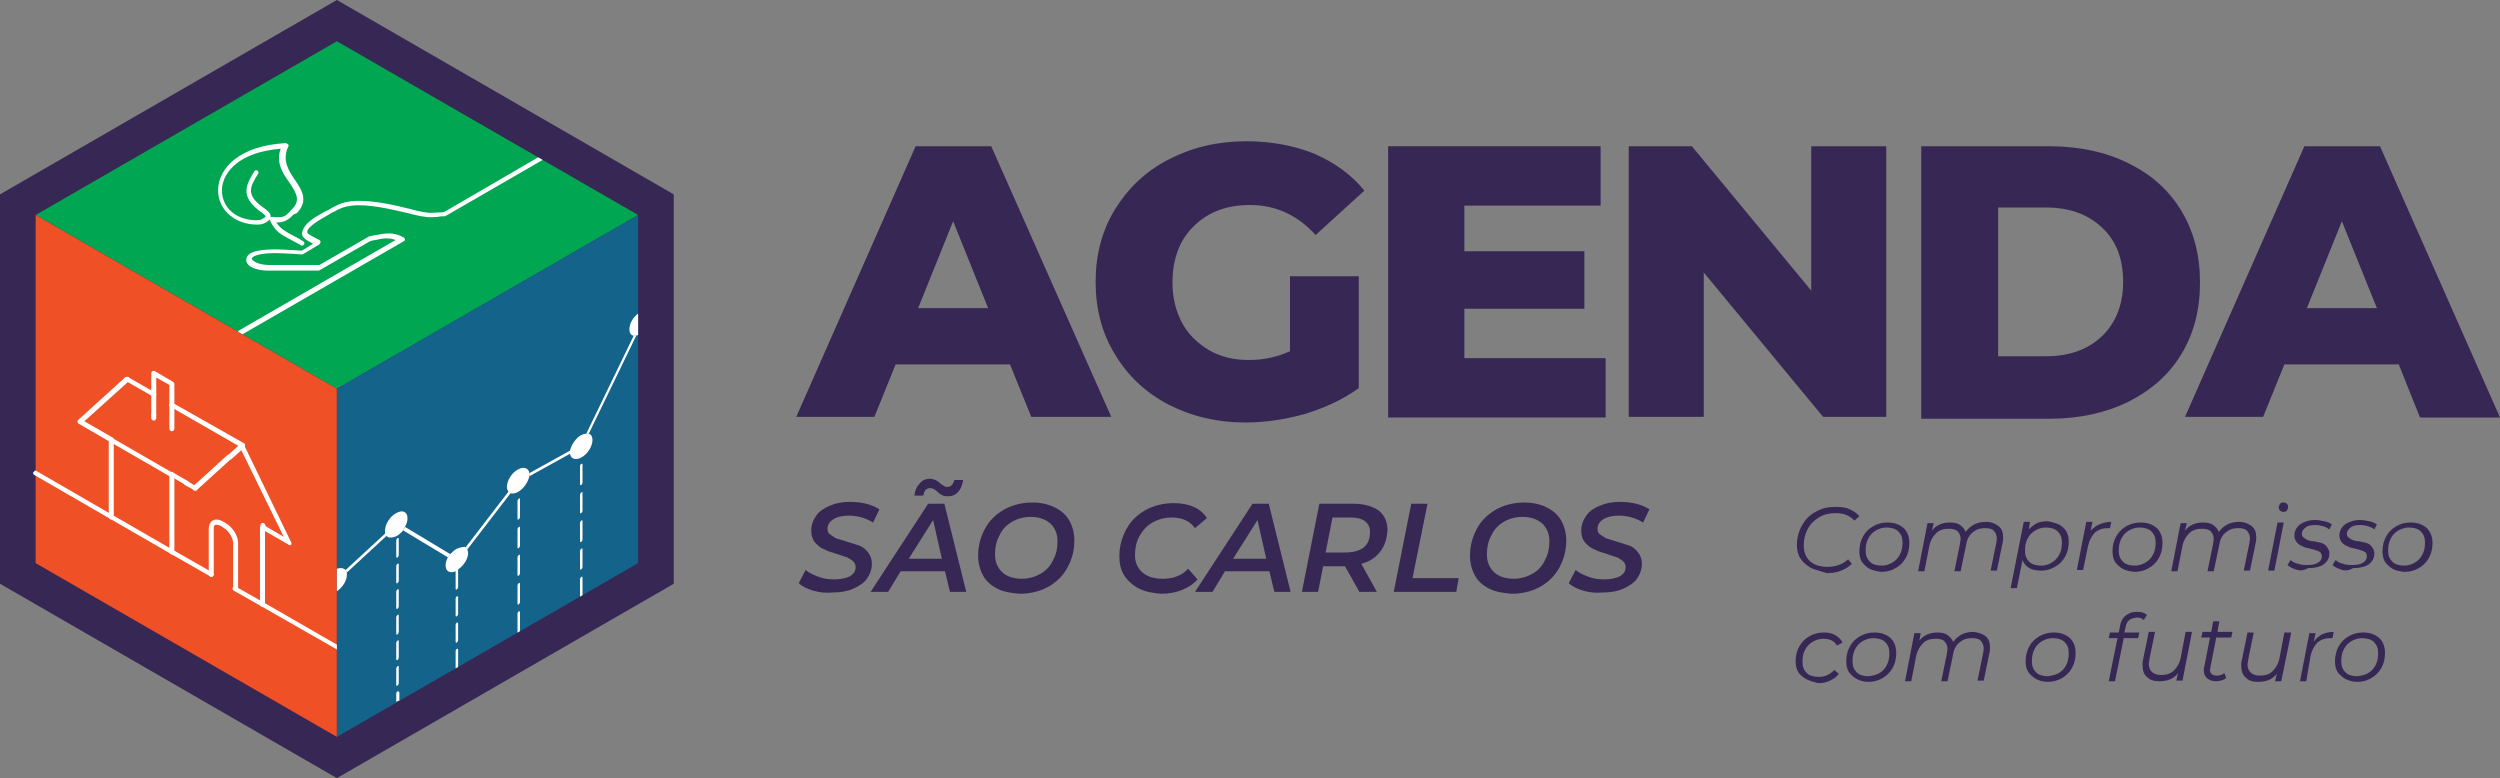 <?xml version="1.0" encoding="utf-8"?>
<!-- Generator: Adobe Illustrator 25.2.1, SVG Export Plug-In . SVG Version: 6.00 Build 0)  -->
<svg version="1.1" id="Layer_1" xmlns="http://www.w3.org/2000/svg" xmlns:xlink="http://www.w3.org/1999/xlink" x="0px" y="0px"
	 viewBox="0 0 400 124.5" style="enable-background:new 0 0 400 124.5;" xml:space="preserve">
<rect x="0" y="0" width="400" height="124.5" fill="#808080" stroke="none"/>
<style type="text/css">
	.st0{fill:#372754;}
	.st1{fill:#00A651;}
	.st2{fill:#EF5025;}
	.st3{fill:#FFFFFF;}
	.st4{fill:#13638A;}
	.st5{clip-path:url(#SVGID_2_);}
	.st6{clip-path:url(#SVGID_4_);}
</style>
<g>
	<g>
		<g>
			<g>
				<path class="st0" d="M161.6,58.3h-18.3l-3.4,8.4h-12.5l19.1-43.3h12.1l19.2,43.3H165L161.6,58.3z M158.1,49.3l-5.6-13.9
					l-5.6,13.9H158.1z"/>
				<path class="st0" d="M206.6,44.2h10.8v17.9c-2.5,1.8-5.3,3.1-8.5,4.1c-3.2,0.9-6.4,1.4-9.7,1.4c-4.5,0-8.6-1-12.3-2.9
					c-3.6-1.9-6.5-4.6-8.5-8c-2.1-3.4-3.1-7.3-3.1-11.6c0-4.3,1-8.2,3.1-11.6c2.1-3.4,4.9-6.1,8.6-8c3.7-1.9,7.8-2.9,12.4-2.9
					c4,0,7.7,0.7,10.9,2c3.2,1.4,5.9,3.3,8,5.9l-7.8,7.1c-2.9-3.2-6.4-4.8-10.5-4.8c-3.7,0-6.7,1.1-9,3.4c-2.3,2.2-3.4,5.3-3.4,9
					c0,2.4,0.5,4.5,1.5,6.4c1,1.9,2.5,3.3,4.3,4.4c1.9,1.1,4,1.6,6.4,1.6c2.4,0,4.6-0.5,6.6-1.4V44.2z"/>
				<path class="st0" d="M256.9,57.3v9.5h-34.8V23.4h34v9.5h-21.8v7.3h19.2v9.2h-19.2v7.9H256.9z"/>
				<path class="st0" d="M301.8,23.4v43.3h-10.1l-19.1-23.1v23.1h-12V23.4h10.1l19.1,23.1V23.4H301.8z"/>
				<path class="st0" d="M307.4,23.4h20.5c4.7,0,9,0.9,12.6,2.7c3.7,1.8,6.5,4.3,8.5,7.6c2,3.3,3,7.1,3,11.5s-1,8.2-3,11.5
					c-2,3.3-4.9,5.8-8.5,7.6c-3.7,1.8-7.9,2.7-12.6,2.7h-20.5V23.4z M327.4,57c3.7,0,6.7-1.1,8.9-3.2c2.2-2.1,3.4-5,3.4-8.7
					c0-3.7-1.1-6.6-3.4-8.7c-2.2-2.1-5.2-3.2-8.9-3.2h-7.7V57H327.4z"/>
				<path class="st0" d="M383.8,58.3h-18.3l-3.4,8.4h-12.5l19.1-43.3h12.1L400,66.8h-12.8L383.8,58.3z M380.3,49.3l-5.6-13.9
					l-5.6,13.9H380.3z"/>
			</g>
		</g>
		<g>
			<g>
				<path class="st0" d="M130.1,94.5c-1-0.3-1.8-0.7-2.3-1.2l1.1-2.1c0.6,0.5,1.3,0.8,2.1,1.1c0.8,0.3,1.6,0.4,2.5,0.4
					c1,0,1.9-0.2,2.5-0.5c0.6-0.4,0.9-0.8,0.9-1.5c0-0.3-0.1-0.6-0.4-0.9c-0.2-0.2-0.6-0.4-0.9-0.6c-0.4-0.1-0.9-0.3-1.5-0.5
					c-0.9-0.3-1.7-0.5-2.2-0.8c-0.6-0.2-1-0.6-1.5-1.1c-0.4-0.5-0.6-1.1-0.6-1.9c0-0.9,0.3-1.7,0.8-2.4c0.5-0.7,1.2-1.2,2.2-1.6
					c0.9-0.4,2-0.6,3.2-0.6c0.9,0,1.8,0.1,2.6,0.3c0.8,0.2,1.5,0.5,2.1,0.9l-1,2.1c-0.5-0.3-1.1-0.6-1.8-0.8
					c-0.7-0.2-1.3-0.3-2.1-0.3c-1,0-1.9,0.2-2.5,0.6c-0.6,0.4-0.9,0.9-0.9,1.5c0,0.4,0.1,0.7,0.4,0.9c0.3,0.2,0.6,0.4,0.9,0.6
					c0.4,0.1,0.9,0.3,1.6,0.5c0.9,0.3,1.6,0.5,2.2,0.7c0.6,0.2,1,0.6,1.4,1.1c0.4,0.5,0.6,1.1,0.6,1.8c0,0.9-0.3,1.7-0.8,2.4
					c-0.5,0.7-1.3,1.2-2.2,1.6c-0.9,0.4-2,0.6-3.3,0.6C132.1,94.9,131.1,94.8,130.1,94.5z"/>
				<path class="st0" d="M151.2,91.4h-7.1l-2,3.3h-2.8l9.2-14.1h2.6l3.5,14.1H152L151.2,91.4z M150.7,89.4l-1.4-6.2l-3.9,6.2H150.7z
					 M150.7,79.2c-0.2-0.1-0.5-0.3-0.8-0.6c-0.2-0.2-0.4-0.3-0.6-0.4c-0.2-0.1-0.3-0.1-0.5-0.1c-0.3,0-0.5,0.1-0.7,0.3
					c-0.2,0.2-0.3,0.5-0.4,0.9h-1.4c0.1-0.9,0.4-1.5,0.9-2c0.4-0.5,1-0.7,1.6-0.7c0.3,0,0.6,0.1,0.9,0.2c0.2,0.1,0.5,0.3,0.8,0.6
					c0.3,0.2,0.5,0.3,0.6,0.4c0.1,0.1,0.3,0.1,0.5,0.1c0.3,0,0.5-0.1,0.7-0.3c0.2-0.2,0.3-0.5,0.4-0.8h1.4c-0.1,0.8-0.4,1.5-0.8,1.9
					c-0.4,0.5-1,0.7-1.6,0.7C151.3,79.4,151,79.4,150.7,79.2z"/>
				<path class="st0" d="M159.6,94.2c-1-0.5-1.8-1.2-2.3-2.1c-0.5-0.9-0.8-2-0.8-3.2c0-1.6,0.4-3,1.1-4.3c0.7-1.3,1.7-2.3,3.1-3.1
					c1.3-0.7,2.8-1.1,4.5-1.1c1.4,0,2.6,0.3,3.6,0.8c1,0.5,1.8,1.2,2.3,2.1c0.5,0.9,0.8,2,0.8,3.2c0,1.6-0.4,3-1.1,4.3
					c-0.7,1.3-1.7,2.3-3.1,3.1c-1.3,0.7-2.8,1.1-4.5,1.1C161.8,94.9,160.6,94.7,159.6,94.2z M166.5,91.8c0.9-0.5,1.6-1.3,2-2.2
					c0.5-0.9,0.7-1.9,0.7-3c0-1.2-0.4-2.1-1.1-2.8c-0.8-0.7-1.8-1.1-3.2-1.1c-1.1,0-2.2,0.3-3,0.8c-0.9,0.5-1.6,1.3-2,2.2
					c-0.5,0.9-0.7,1.9-0.7,3c0,1.2,0.4,2.1,1.1,2.8s1.8,1.1,3.2,1.1C164.6,92.6,165.6,92.3,166.5,91.8z"/>
				<path class="st0" d="M182.3,94.2c-1-0.5-1.8-1.2-2.4-2.1c-0.6-0.9-0.8-2-0.8-3.1c0-1.6,0.4-3,1.1-4.3c0.7-1.3,1.7-2.3,3.1-3.1
					c1.3-0.7,2.8-1.1,4.5-1.1c1.2,0,2.3,0.2,3.2,0.6s1.6,1,2.1,1.8l-1.9,1.6c-0.8-1.1-2-1.7-3.7-1.7c-1.2,0-2.2,0.3-3.1,0.8
					c-0.9,0.5-1.6,1.3-2.1,2.2c-0.5,0.9-0.7,1.9-0.7,3c0,1.2,0.4,2.1,1.2,2.8c0.8,0.7,1.9,1,3.3,1c1.6,0,3-0.5,4-1.6l1.5,1.7
					c-0.7,0.8-1.5,1.3-2.5,1.7c-1,0.4-2.1,0.6-3.3,0.6C184.5,94.9,183.3,94.7,182.3,94.2z"/>
				<path class="st0" d="M203.1,91.4H196l-2,3.3h-2.8l9.2-14.1h2.6l3.5,14.1h-2.6L203.1,91.4z M202.6,89.4l-1.4-6.2l-3.9,6.2H202.6z
					"/>
				<path class="st0" d="M220.8,88.3c-0.7,0.9-1.7,1.6-3,1.9l2.5,4.5h-2.8l-2.3-4.1h0h-3.5l-0.8,4.1h-2.6l2.8-14.1h5.5
					c1.7,0,3,0.4,4,1.1c0.9,0.7,1.4,1.8,1.4,3.1C221.9,86.2,221.6,87.3,220.8,88.3z M218.2,87.6c0.7-0.6,1-1.4,1-2.5
					c0-0.8-0.3-1.3-0.8-1.7c-0.5-0.4-1.3-0.6-2.2-0.6h-3l-1.1,5.6h3.1C216.6,88.4,217.5,88.1,218.2,87.6z"/>
				<path class="st0" d="M225.8,80.6h2.6l-2.4,11.9h7.4l-0.4,2.2h-10L225.8,80.6z"/>
				<path class="st0" d="M238.3,94.2c-1-0.5-1.8-1.2-2.3-2.1c-0.5-0.9-0.8-2-0.8-3.2c0-1.6,0.4-3,1.1-4.3c0.7-1.3,1.7-2.3,3.1-3.1
					c1.3-0.7,2.8-1.1,4.5-1.1c1.4,0,2.6,0.3,3.6,0.8c1,0.5,1.8,1.2,2.3,2.1c0.5,0.9,0.8,2,0.8,3.2c0,1.6-0.4,3-1.1,4.3
					s-1.7,2.3-3.1,3.1c-1.3,0.7-2.8,1.1-4.5,1.1C240.5,94.9,239.3,94.7,238.3,94.2z M245.2,91.8c0.9-0.5,1.6-1.3,2-2.2
					c0.5-0.9,0.7-1.9,0.7-3c0-1.2-0.4-2.1-1.1-2.8c-0.8-0.7-1.8-1.1-3.2-1.1c-1.1,0-2.2,0.3-3,0.8c-0.9,0.5-1.6,1.3-2,2.2
					c-0.5,0.9-0.7,1.9-0.7,3c0,1.2,0.4,2.1,1.1,2.8s1.8,1.1,3.2,1.1C243.3,92.6,244.3,92.3,245.2,91.8z"/>
				<path class="st0" d="M253.3,94.5c-1-0.3-1.8-0.7-2.3-1.2l1.1-2.1c0.6,0.5,1.3,0.8,2.1,1.1s1.6,0.4,2.5,0.4c1,0,1.9-0.2,2.5-0.5
					c0.6-0.4,0.9-0.8,0.9-1.5c0-0.3-0.1-0.6-0.4-0.9c-0.2-0.2-0.6-0.4-0.9-0.6c-0.4-0.1-0.9-0.3-1.5-0.5c-0.9-0.3-1.7-0.5-2.2-0.8
					c-0.6-0.2-1-0.6-1.5-1.1c-0.4-0.5-0.6-1.1-0.6-1.9c0-0.9,0.3-1.7,0.8-2.4c0.5-0.7,1.2-1.2,2.2-1.6c0.9-0.4,2-0.6,3.2-0.6
					c0.9,0,1.8,0.1,2.6,0.3c0.8,0.2,1.5,0.5,2.1,0.9l-1,2.1c-0.5-0.3-1.1-0.6-1.8-0.8c-0.7-0.2-1.3-0.3-2.1-0.3
					c-1,0-1.9,0.2-2.5,0.6c-0.6,0.4-0.9,0.9-0.9,1.5c0,0.4,0.1,0.7,0.4,0.9c0.3,0.2,0.6,0.4,0.9,0.6c0.4,0.1,0.9,0.3,1.6,0.5
					c0.9,0.3,1.6,0.5,2.2,0.7c0.6,0.2,1,0.6,1.4,1.1c0.4,0.5,0.6,1.1,0.6,1.8c0,0.9-0.3,1.7-0.8,2.4c-0.5,0.7-1.3,1.2-2.2,1.6
					c-0.9,0.4-2,0.6-3.3,0.6C255.4,94.9,254.3,94.8,253.3,94.5z"/>
			</g>
		</g>
		<g>
			<g>
				<g>
					<path class="st0" d="M289.8,90.9c-0.7-0.4-1.3-0.9-1.7-1.5s-0.6-1.4-0.6-2.2c0-1.1,0.3-2.2,0.8-3.1c0.5-0.9,1.2-1.7,2.2-2.2
						c1-0.6,2-0.8,3.3-0.8c0.8,0,1.6,0.1,2.2,0.4s1.1,0.6,1.5,1.1l-0.8,0.7c-0.7-0.8-1.7-1.2-3-1.2c-1,0-1.9,0.2-2.7,0.7
						c-0.8,0.5-1.4,1.1-1.8,1.9c-0.4,0.8-0.6,1.6-0.6,2.6c0,1,0.3,1.8,1,2.5c0.7,0.6,1.6,0.9,2.8,0.9c1.3,0,2.4-0.4,3.3-1.2l0.6,0.7
						c-0.5,0.5-1,0.8-1.7,1.1c-0.7,0.3-1.5,0.4-2.3,0.4C291.4,91.4,290.5,91.2,289.8,90.9z"/>
					<path class="st0" d="M299.1,91c-0.5-0.3-0.9-0.7-1.2-1.1c-0.3-0.5-0.4-1.1-0.4-1.7c0-0.9,0.2-1.7,0.6-2.4s0.9-1.2,1.6-1.6
						c0.7-0.4,1.4-0.6,2.3-0.6c1.1,0,1.9,0.3,2.6,0.9c0.6,0.6,0.9,1.4,0.9,2.4c0,0.9-0.2,1.7-0.6,2.4c-0.4,0.7-0.9,1.2-1.6,1.6
						c-0.7,0.4-1.4,0.6-2.3,0.6C300.3,91.4,299.7,91.3,299.1,91z M302.8,90c0.5-0.3,0.9-0.7,1.2-1.3c0.3-0.6,0.4-1.2,0.4-1.9
						c0-0.8-0.2-1.3-0.7-1.8c-0.4-0.4-1.1-0.6-1.9-0.6c-0.6,0-1.2,0.2-1.7,0.5c-0.5,0.3-0.9,0.7-1.2,1.3c-0.3,0.6-0.4,1.2-0.4,1.9
						c0,0.8,0.2,1.3,0.7,1.8c0.4,0.4,1.1,0.6,1.9,0.6C301.7,90.5,302.3,90.3,302.8,90z"/>
					<path class="st0" d="M319.8,84.2c0.5,0.4,0.7,1,0.7,1.8c0,0.2,0,0.5-0.1,0.9l-0.9,4.4h-1l0.9-4.4c0-0.2,0.1-0.5,0.1-0.7
						c0-0.5-0.2-1-0.5-1.3c-0.3-0.3-0.8-0.4-1.4-0.4c-0.8,0-1.4,0.2-2,0.7c-0.5,0.4-0.9,1.1-1,1.9l-0.9,4.3h-1l0.9-4.4
						c0-0.3,0.1-0.5,0.1-0.7c0-0.6-0.2-1-0.5-1.3c-0.3-0.3-0.8-0.4-1.4-0.4c-0.8,0-1.5,0.2-2,0.7c-0.5,0.5-0.9,1.1-1.1,2l-0.8,4.1
						h-1l1.5-7.7h1l-0.3,1.2c0.7-0.9,1.7-1.3,2.9-1.3c0.6,0,1.2,0.1,1.6,0.4c0.4,0.3,0.7,0.6,0.9,1.1c0.4-0.5,0.8-0.9,1.4-1.2
						s1.2-0.4,1.9-0.4C318.6,83.5,319.3,83.8,319.8,84.2z"/>
					<path class="st0" d="M329.4,83.9c0.5,0.3,0.9,0.6,1.2,1.1s0.4,1.1,0.4,1.7c0,0.9-0.2,1.7-0.6,2.4c-0.4,0.7-0.9,1.2-1.6,1.6
						c-0.7,0.4-1.4,0.6-2.2,0.6c-0.7,0-1.4-0.1-1.9-0.4c-0.5-0.3-0.9-0.7-1.1-1.3l-0.9,4.5h-1l2.1-10.6h1l-0.2,1.2
						c0.4-0.4,0.8-0.7,1.3-1c0.5-0.2,1.1-0.3,1.7-0.3C328.3,83.5,328.9,83.7,329.4,83.9z M328.3,90c0.5-0.3,0.9-0.7,1.2-1.3
						c0.3-0.5,0.4-1.2,0.4-1.9c0-0.8-0.2-1.3-0.7-1.8c-0.4-0.4-1.1-0.6-1.9-0.6c-0.6,0-1.2,0.2-1.7,0.5c-0.5,0.3-0.9,0.7-1.2,1.3
						c-0.3,0.6-0.4,1.2-0.4,1.9c0,0.8,0.2,1.3,0.7,1.8c0.4,0.4,1.1,0.6,1.9,0.6C327.3,90.5,327.8,90.3,328.3,90z"/>
					<path class="st0" d="M335.9,83.9c0.5-0.2,1.1-0.4,1.9-0.4l-0.2,1l-0.3,0c-0.8,0-1.5,0.2-2.1,0.7c-0.5,0.5-0.9,1.2-1.1,2.1
						l-0.8,3.9h-1l1.5-7.7h1l-0.3,1.4C334.9,84.5,335.4,84.1,335.9,83.9z"/>
					<path class="st0" d="M339.6,91c-0.5-0.3-0.9-0.7-1.2-1.1c-0.3-0.5-0.4-1.1-0.4-1.7c0-0.9,0.2-1.7,0.6-2.4
						c0.4-0.7,0.9-1.2,1.6-1.6c0.7-0.4,1.4-0.6,2.3-0.6c1.1,0,1.9,0.3,2.6,0.9c0.6,0.6,0.9,1.4,0.9,2.4c0,0.9-0.2,1.7-0.6,2.4
						c-0.4,0.7-0.9,1.2-1.6,1.6c-0.7,0.4-1.4,0.6-2.3,0.6C340.8,91.4,340.1,91.3,339.6,91z M343.3,90c0.5-0.3,0.9-0.7,1.2-1.3
						c0.3-0.6,0.4-1.2,0.4-1.9c0-0.8-0.2-1.3-0.7-1.8c-0.4-0.4-1.1-0.6-1.9-0.6c-0.6,0-1.2,0.2-1.7,0.5c-0.5,0.3-0.9,0.7-1.2,1.3
						c-0.3,0.6-0.4,1.2-0.4,1.9c0,0.8,0.2,1.3,0.7,1.8c0.4,0.4,1.1,0.6,1.9,0.6C342.2,90.5,342.8,90.3,343.3,90z"/>
					<path class="st0" d="M360.3,84.2c0.5,0.4,0.7,1,0.7,1.8c0,0.2,0,0.5-0.1,0.9l-0.9,4.4h-1l0.9-4.4c0-0.2,0.1-0.5,0.1-0.7
						c0-0.5-0.2-1-0.5-1.3c-0.3-0.3-0.8-0.4-1.4-0.4c-0.8,0-1.4,0.2-2,0.7c-0.5,0.4-0.9,1.1-1,1.9l-0.9,4.3h-1l0.9-4.4
						c0-0.3,0.1-0.5,0.1-0.7c0-0.6-0.2-1-0.5-1.3c-0.3-0.3-0.8-0.4-1.4-0.4c-0.8,0-1.5,0.2-2,0.7c-0.5,0.5-0.9,1.1-1.1,2l-0.8,4.1
						h-1l1.5-7.7h1l-0.3,1.2c0.7-0.9,1.7-1.3,2.9-1.3c0.6,0,1.2,0.1,1.6,0.4c0.4,0.3,0.7,0.6,0.9,1.1c0.4-0.5,0.8-0.9,1.4-1.2
						s1.2-0.4,1.9-0.4C359.1,83.5,359.8,83.8,360.3,84.2z"/>
					<path class="st0" d="M364.4,83.6h1l-1.5,7.7h-1L364.4,83.6z M364.8,81.7c-0.1-0.1-0.2-0.3-0.2-0.5c0-0.2,0.1-0.4,0.2-0.6
						c0.2-0.2,0.3-0.2,0.6-0.2c0.2,0,0.4,0.1,0.5,0.2c0.1,0.1,0.2,0.3,0.2,0.5c0,0.2-0.1,0.4-0.2,0.6c-0.2,0.2-0.4,0.2-0.6,0.2
						C365.1,81.9,365,81.8,364.8,81.7z"/>
					<path class="st0" d="M367.3,91.1c-0.6-0.2-1-0.4-1.3-0.7l0.5-0.8c0.3,0.3,0.7,0.5,1.2,0.6c0.5,0.2,1,0.2,1.5,0.2
						c0.7,0,1.3-0.1,1.7-0.4c0.4-0.2,0.6-0.6,0.6-1c0-0.2-0.1-0.4-0.2-0.6c-0.2-0.1-0.4-0.3-0.6-0.3c-0.2-0.1-0.6-0.2-1-0.3
						c-0.5-0.1-1-0.2-1.3-0.4c-0.3-0.1-0.6-0.3-0.9-0.6c-0.2-0.3-0.4-0.6-0.4-1.1c0-0.7,0.3-1.3,0.9-1.8c0.6-0.4,1.4-0.7,2.4-0.7
						c0.5,0,1,0.1,1.5,0.2c0.5,0.1,0.9,0.3,1.2,0.5l-0.4,0.8c-0.3-0.2-0.6-0.4-1-0.5c-0.4-0.1-0.8-0.2-1.2-0.2
						c-0.7,0-1.3,0.1-1.6,0.4c-0.4,0.3-0.6,0.6-0.6,1c0,0.3,0.1,0.5,0.3,0.6c0.2,0.2,0.4,0.3,0.6,0.4c0.3,0.1,0.6,0.2,1,0.2
						c0.5,0.1,1,0.2,1.3,0.3c0.3,0.1,0.6,0.3,0.8,0.6c0.2,0.3,0.4,0.6,0.4,1c0,0.8-0.3,1.3-0.9,1.8c-0.6,0.4-1.5,0.6-2.5,0.6
						C368.4,91.4,367.8,91.3,367.3,91.1z"/>
					<path class="st0" d="M374.5,91.1c-0.6-0.2-1-0.4-1.3-0.7l0.5-0.8c0.3,0.3,0.7,0.5,1.2,0.6c0.5,0.2,1,0.2,1.5,0.2
						c0.7,0,1.3-0.1,1.7-0.4c0.4-0.2,0.6-0.6,0.6-1c0-0.2-0.1-0.4-0.2-0.6c-0.2-0.1-0.4-0.3-0.6-0.3c-0.2-0.1-0.6-0.2-1-0.3
						c-0.5-0.1-1-0.2-1.3-0.4c-0.3-0.1-0.6-0.3-0.9-0.6c-0.2-0.3-0.4-0.6-0.4-1.1c0-0.7,0.3-1.3,0.9-1.8c0.6-0.4,1.4-0.7,2.4-0.7
						c0.5,0,1,0.1,1.5,0.2c0.5,0.1,0.9,0.3,1.2,0.5l-0.4,0.8c-0.3-0.2-0.6-0.4-1-0.5c-0.4-0.1-0.8-0.2-1.2-0.2
						c-0.7,0-1.3,0.1-1.6,0.4c-0.4,0.3-0.6,0.6-0.6,1c0,0.3,0.1,0.5,0.3,0.6c0.2,0.2,0.4,0.3,0.6,0.4c0.3,0.1,0.6,0.2,1,0.2
						c0.5,0.1,1,0.2,1.3,0.3c0.3,0.1,0.6,0.3,0.8,0.6c0.2,0.3,0.4,0.6,0.4,1c0,0.8-0.3,1.3-0.9,1.8c-0.6,0.4-1.5,0.6-2.5,0.6
						C375.6,91.4,375,91.3,374.5,91.1z"/>
					<path class="st0" d="M382.8,91c-0.5-0.3-0.9-0.7-1.2-1.1c-0.3-0.5-0.4-1.1-0.4-1.7c0-0.9,0.2-1.7,0.6-2.4
						c0.4-0.7,0.9-1.2,1.6-1.6c0.7-0.4,1.4-0.6,2.3-0.6c1.1,0,1.9,0.3,2.6,0.9c0.6,0.6,0.9,1.4,0.9,2.4c0,0.9-0.2,1.7-0.6,2.4
						c-0.4,0.7-0.9,1.2-1.6,1.6c-0.7,0.4-1.4,0.6-2.3,0.6C383.9,91.4,383.3,91.3,382.8,91z M386.4,90c0.5-0.3,0.9-0.7,1.2-1.3
						c0.3-0.6,0.4-1.2,0.4-1.9c0-0.8-0.2-1.3-0.7-1.8c-0.4-0.4-1.1-0.6-1.9-0.6c-0.6,0-1.2,0.2-1.7,0.5c-0.5,0.3-0.9,0.7-1.2,1.3
						c-0.3,0.6-0.4,1.2-0.4,1.9c0,0.8,0.2,1.3,0.7,1.8c0.4,0.4,1.1,0.6,1.9,0.6C385.3,90.5,385.9,90.3,386.4,90z"/>
					<path class="st0" d="M288.9,108.6c-0.5-0.3-1-0.7-1.2-1.1c-0.3-0.5-0.4-1.1-0.4-1.7c0-0.9,0.2-1.7,0.6-2.4
						c0.4-0.7,0.9-1.2,1.6-1.6c0.7-0.4,1.5-0.6,2.3-0.6c0.7,0,1.3,0.1,1.8,0.4c0.5,0.3,0.9,0.6,1.2,1.2l-0.9,0.5
						c-0.4-0.8-1.2-1.1-2.2-1.1c-0.6,0-1.2,0.2-1.7,0.5c-0.5,0.3-0.9,0.7-1.2,1.3c-0.3,0.5-0.4,1.2-0.4,1.9c0,0.8,0.2,1.3,0.7,1.8
						c0.4,0.4,1.1,0.6,1.9,0.6c0.5,0,1-0.1,1.4-0.3c0.4-0.2,0.8-0.5,1.1-0.8l0.7,0.6c-0.3,0.5-0.8,0.8-1.4,1.1
						c-0.6,0.3-1.2,0.4-1.9,0.4C290.1,109.1,289.4,108.9,288.9,108.6z"/>
					<path class="st0" d="M297,108.6c-0.5-0.3-0.9-0.7-1.2-1.1c-0.3-0.5-0.4-1.1-0.4-1.7c0-0.9,0.2-1.7,0.6-2.4
						c0.4-0.7,0.9-1.2,1.6-1.6c0.7-0.4,1.4-0.6,2.3-0.6c1.1,0,1.9,0.3,2.6,0.9c0.6,0.6,0.9,1.4,0.9,2.4c0,0.9-0.2,1.7-0.6,2.4
						c-0.4,0.7-0.9,1.2-1.6,1.6c-0.7,0.4-1.4,0.6-2.3,0.6C298.2,109.1,297.6,108.9,297,108.6z M300.7,107.7c0.5-0.3,0.9-0.7,1.2-1.3
						c0.3-0.6,0.4-1.2,0.4-1.9c0-0.8-0.2-1.3-0.7-1.8c-0.4-0.4-1.1-0.6-1.9-0.6c-0.6,0-1.2,0.2-1.7,0.5c-0.5,0.3-0.9,0.7-1.2,1.3
						c-0.3,0.6-0.4,1.2-0.4,1.9c0,0.8,0.2,1.3,0.7,1.8c0.4,0.4,1.1,0.6,1.9,0.6C299.6,108.1,300.2,108,300.7,107.7z"/>
					<path class="st0" d="M317.7,101.8c0.5,0.4,0.7,1,0.7,1.8c0,0.2,0,0.5-0.1,0.9l-0.9,4.4h-1l0.9-4.4c0-0.2,0.1-0.5,0.1-0.7
						c0-0.5-0.2-1-0.5-1.3c-0.3-0.3-0.8-0.4-1.4-0.4c-0.8,0-1.4,0.2-2,0.7c-0.5,0.4-0.9,1.1-1,1.9l-0.9,4.3h-1l0.9-4.4
						c0-0.3,0.1-0.5,0.1-0.7c0-0.6-0.2-1-0.5-1.3c-0.3-0.3-0.8-0.4-1.4-0.4c-0.8,0-1.5,0.2-2,0.7c-0.5,0.5-0.9,1.1-1.1,2l-0.8,4.1
						h-1l1.5-7.7h1l-0.2,1.2c0.7-0.9,1.7-1.3,2.9-1.3c0.6,0,1.2,0.1,1.6,0.4c0.4,0.3,0.7,0.6,0.9,1.1c0.4-0.5,0.8-0.9,1.4-1.2
						c0.6-0.3,1.2-0.4,1.9-0.4C316.5,101.2,317.2,101.4,317.7,101.8z"/>
					<path class="st0" d="M325.7,108.6c-0.5-0.3-0.9-0.7-1.2-1.1c-0.3-0.5-0.4-1.1-0.4-1.7c0-0.9,0.2-1.7,0.6-2.4
						c0.4-0.7,0.9-1.2,1.6-1.6c0.7-0.4,1.4-0.6,2.3-0.6c1.1,0,1.9,0.3,2.6,0.9c0.6,0.6,0.9,1.4,0.9,2.4c0,0.9-0.2,1.7-0.6,2.4
						c-0.4,0.7-0.9,1.2-1.6,1.6c-0.7,0.4-1.4,0.6-2.3,0.6C326.9,109.1,326.2,108.9,325.7,108.6z M329.4,107.7
						c0.5-0.3,0.9-0.7,1.2-1.3c0.3-0.6,0.4-1.2,0.4-1.9c0-0.8-0.2-1.3-0.7-1.8c-0.4-0.4-1.1-0.6-1.9-0.6c-0.6,0-1.2,0.2-1.7,0.5
						c-0.5,0.3-0.9,0.7-1.2,1.3c-0.3,0.6-0.4,1.2-0.4,1.9c0,0.8,0.2,1.3,0.7,1.8c0.4,0.4,1.1,0.6,1.9,0.6
						C328.3,108.1,328.8,108,329.4,107.7z"/>
					<path class="st0" d="M340.7,99.2c-0.3,0.2-0.5,0.6-0.6,1.1l-0.2,0.9h2.4l-0.2,0.9h-2.3l-1.4,6.9h-1l1.4-6.9h-1.4l0.2-0.9h1.4
						l0.2-1c0.1-0.7,0.4-1.3,0.9-1.7s1-0.6,1.8-0.6c0.3,0,0.6,0,0.9,0.1c0.3,0.1,0.5,0.2,0.7,0.4l-0.5,0.8c-0.3-0.3-0.7-0.4-1.1-0.4
						C341.3,98.9,340.9,99,340.7,99.2z"/>
					<path class="st0" d="M350.7,101.2l-1.5,7.7h-1l0.3-1.2c-0.7,0.9-1.7,1.3-3,1.3c-0.9,0-1.5-0.2-2-0.7c-0.5-0.4-0.7-1.1-0.7-1.9
						c0-0.3,0-0.6,0.1-0.9l0.9-4.4h1l-0.9,4.4c0,0.3-0.1,0.5-0.1,0.7c0,0.6,0.2,1,0.5,1.3c0.3,0.3,0.8,0.5,1.5,0.5
						c0.8,0,1.5-0.2,2-0.7c0.5-0.5,0.9-1.1,1.1-2l0.8-4.2H350.7z"/>
					<path class="st0" d="M353.7,106.6c0,0.2-0.1,0.4-0.1,0.5c0,0.7,0.4,1,1.1,1c0.4,0,0.8-0.1,1.2-0.4l0.3,0.8
						c-0.4,0.3-1,0.5-1.7,0.5c-0.6,0-1-0.2-1.4-0.5c-0.3-0.3-0.5-0.7-0.5-1.3c0-0.2,0-0.4,0.1-0.6l0.9-4.6h-1.4l0.2-0.9h1.4l0.3-1.7
						h1l-0.3,1.7h2.4l-0.2,0.9h-2.4L353.7,106.6z"/>
					<path class="st0" d="M366.6,101.2L365,109h-1l0.3-1.2c-0.7,0.9-1.7,1.3-3,1.3c-0.9,0-1.5-0.2-2-0.7c-0.5-0.4-0.7-1.1-0.7-1.9
						c0-0.3,0-0.6,0.1-0.9l0.9-4.4h1l-0.9,4.4c0,0.3-0.1,0.5-0.1,0.7c0,0.6,0.2,1,0.5,1.3c0.3,0.3,0.8,0.5,1.5,0.5
						c0.8,0,1.5-0.2,2-0.7c0.5-0.5,0.9-1.1,1.1-2l0.8-4.2H366.6z"/>
					<path class="st0" d="M371.5,101.5c0.5-0.2,1.1-0.4,1.9-0.4l-0.2,1l-0.3,0c-0.8,0-1.5,0.2-2.1,0.7c-0.5,0.5-0.9,1.2-1.1,2.1
						L369,109h-1l1.5-7.7h1l-0.3,1.4C370.5,102.2,371,101.8,371.5,101.5z"/>
					<path class="st0" d="M375.2,108.6c-0.5-0.3-0.9-0.7-1.2-1.1c-0.3-0.5-0.4-1.1-0.4-1.7c0-0.9,0.2-1.7,0.6-2.4
						c0.4-0.7,0.9-1.2,1.6-1.6c0.7-0.4,1.4-0.6,2.3-0.6c1.1,0,1.9,0.3,2.6,0.9c0.6,0.6,0.9,1.4,0.9,2.4c0,0.9-0.2,1.7-0.6,2.4
						c-0.4,0.7-0.9,1.2-1.6,1.6c-0.7,0.4-1.4,0.6-2.3,0.6C376.4,109.1,375.8,108.9,375.2,108.6z M378.9,107.7
						c0.5-0.3,0.9-0.7,1.2-1.3c0.3-0.6,0.4-1.2,0.4-1.9c0-0.8-0.2-1.3-0.7-1.8c-0.4-0.4-1.1-0.6-1.9-0.6c-0.6,0-1.2,0.2-1.7,0.5
						c-0.5,0.3-0.9,0.7-1.2,1.3c-0.3,0.6-0.4,1.2-0.4,1.9c0,0.8,0.2,1.3,0.7,1.8c0.4,0.4,1.1,0.6,1.9,0.6
						C377.8,108.1,378.4,108,378.9,107.7z"/>
				</g>
			</g>
		</g>
	</g>
	<g>
		<g>
			<polygon class="st0" points="53.9,0 0,31.1 0,93.4 53.9,124.5 107.8,93.4 107.8,31.1 			"/>
		</g>
		<g>
			<g>
				<polygon class="st1" points="102.1,34.4 53.9,6.6 5.7,34.4 53.9,62.2 				"/>
			</g>
			<g>
				<polygon class="st2" points="53.9,62.2 53.9,62.2 5.7,34.4 5.7,90.1 53.9,117.9 53.9,62.2 				"/>
			</g>
			<g>
				<g>
					<g>
						<path class="st3" d="M33.8,92.3c-0.1,0-0.1,0-0.2-0.1l-6.3-3.6c-0.2-0.1-0.3-0.4-0.1-0.5c0.1-0.2,0.4-0.3,0.5-0.1l6.3,3.6
							c0.2,0.1,0.3,0.4,0.1,0.5C34.1,92.3,33.9,92.3,33.8,92.3z"/>
					</g>
				</g>
				<g>
					<g>
						<path class="st3" d="M27.5,88.7c-0.1,0-0.1,0-0.2-0.1L17.6,83c-0.2-0.1-0.3-0.4-0.1-0.5s0.4-0.3,0.5-0.1l9.7,5.6
							c0.2,0.1,0.3,0.4,0.1,0.5C27.8,88.6,27.6,88.7,27.5,88.7z"/>
					</g>
				</g>
				<g>
					<g>
						<path class="st3" d="M42,97.1c-0.1,0-0.1,0-0.2-0.1l-4.4-2.5c-0.2-0.1-0.3-0.4-0.1-0.5c0.1-0.2,0.4-0.3,0.5-0.1l4.4,2.5
							c0.2,0.1,0.3,0.4,0.1,0.5C42.3,97,42.2,97.1,42,97.1z"/>
					</g>
				</g>
				<g>
					<g>
						<path class="st3" d="M17.8,83.1c-0.1,0-0.1,0-0.2-0.1L5.5,76c-0.2-0.1-0.3-0.4-0.1-0.5c0.1-0.2,0.4-0.3,0.5-0.1l12.1,7
							c0.2,0.1,0.3,0.4,0.1,0.5C18.1,83,17.9,83.1,17.8,83.1z"/>
					</g>
				</g>
				<g>
					<g>
						<path class="st3" d="M53.9,103.9c-0.1,0-0.1,0-0.2-0.1L41.8,97c-0.2-0.1-0.3-0.4-0.1-0.5s0.4-0.3,0.5-0.1l11.8,6.8
							c0.2,0.1,0.3,0.4,0.1,0.5C54.2,103.9,54,103.9,53.9,103.9z"/>
					</g>
				</g>
				<g>
					<g>
						<path class="st3" d="M42,97.1c-0.2,0-0.4-0.2-0.4-0.4V84.4c0-0.2,0.2-0.4,0.4-0.4c0.2,0,0.4,0.2,0.4,0.4v12.3
							C42.4,96.9,42.3,97.1,42,97.1z"/>
					</g>
				</g>
				<g>
					<g>
						<path class="st3" d="M27.5,88.7c-0.2,0-0.4-0.2-0.4-0.4V76c0-0.2,0.2-0.4,0.4-0.4c0.2,0,0.4,0.2,0.4,0.4v12.3
							C27.9,88.5,27.7,88.7,27.5,88.7z"/>
					</g>
				</g>
				<g>
					<g>
						<path class="st3" d="M17.8,83.1c-0.2,0-0.4-0.2-0.4-0.4V70.4c0-0.2,0.2-0.4,0.4-0.4s0.4,0.2,0.4,0.4v12.3
							C18.2,82.9,18,83.1,17.8,83.1z"/>
					</g>
				</g>
				<g>
					<g>
						<path class="st3" d="M36.8,73.5c-0.1,0-0.2,0-0.3-0.1c-0.1-0.2-0.1-0.4,0-0.6l2-1.8c0.2-0.1,0.4-0.1,0.6,0
							c0.1,0.2,0.1,0.4,0,0.6l-2,1.8C37,73.5,36.9,73.5,36.8,73.5z"/>
					</g>
				</g>
				<g>
					<g>
						<path class="st3" d="M20.3,61.1c-0.1,0-0.2,0-0.3-0.1c-0.1-0.2-0.1-0.4,0-0.6l0,0c0.2-0.1,0.4-0.1,0.6,0
							c0.1,0.2,0.1,0.4,0,0.6C20.5,61,20.4,61.1,20.3,61.1z"/>
					</g>
				</g>
				<g>
					<g>
						<path class="st3" d="M29.9,77.7c-0.1,0-0.1,0-0.2-0.1l-2.4-1.4c-0.2-0.1-0.3-0.4-0.1-0.5c0.1-0.2,0.4-0.3,0.5-0.1l2.4,1.4
							c0.2,0.1,0.3,0.4,0.1,0.5C30.1,77.7,30,77.7,29.9,77.7z"/>
					</g>
				</g>
				<g>
					<g>
						<path class="st3" d="M17.8,70.8c-0.1,0-0.1,0-0.2-0.1l-5-2.9c-0.1-0.1-0.2-0.2-0.2-0.3c0-0.1,0-0.3,0.1-0.3l7.5-6.8
							c0.2-0.1,0.4-0.1,0.6,0c0.1,0.2,0.1,0.4,0,0.6l-7.1,6.4L18,70c0.2,0.1,0.3,0.4,0.1,0.5C18.1,70.7,17.9,70.8,17.8,70.8z"/>
					</g>
				</g>
				<g>
					<g>
						<path class="st3" d="M38.8,71.7c-0.1,0-0.2,0-0.3-0.1c0,0,0,0,0,0c-0.1-0.1-0.2-0.3-0.1-0.5c0.1-0.2,0.4-0.3,0.5-0.1l0,0
							c0.1,0.1,0.2,0.2,0.2,0.3c0,0.1,0,0.3-0.1,0.3C39,71.7,38.9,71.7,38.8,71.7z"/>
					</g>
				</g>
				<g>
					<g>
						<path class="st3" d="M27.5,76.4c-0.1,0-0.1,0-0.2-0.1l-9.7-5.6c-0.2-0.1-0.3-0.4-0.1-0.5c0.1-0.2,0.4-0.3,0.5-0.1l9.7,5.6
							c0.2,0.1,0.3,0.4,0.1,0.5C27.8,76.3,27.6,76.4,27.5,76.4z"/>
					</g>
				</g>
				<g>
					<g>
						<path class="st3" d="M31.2,78.5c-0.1,0-0.2,0-0.3-0.1c-0.1-0.2-0.1-0.4,0-0.6l5.5-5c0.2-0.1,0.4-0.1,0.6,0
							c0.1,0.2,0.1,0.4,0,0.6l-5.5,5C31.4,78.5,31.3,78.5,31.2,78.5z"/>
					</g>
				</g>
				<g>
					<g>
						<path class="st3" d="M38.8,71.7c-0.1,0-0.3-0.1-0.4-0.2l0,0c-0.1-0.2,0-0.4,0.2-0.5c0.2-0.1,0.4,0,0.5,0.2l0,0
							c0.1,0.2,0,0.4-0.2,0.5C38.9,71.7,38.8,71.7,38.8,71.7z"/>
					</g>
				</g>
				<g>
					<g>
						<path class="st3" d="M42.3,84.9c-0.1,0-0.1,0-0.2-0.1l-0.2-0.1c-0.2-0.1-0.3-0.4-0.1-0.5c0.1-0.2,0.4-0.3,0.5-0.1l0.2,0.1
							c0.2,0.1,0.3,0.4,0.1,0.5C42.6,84.8,42.4,84.9,42.3,84.9z"/>
					</g>
				</g>
				<g>
					<g>
						<path class="st3" d="M46.3,87.2c-0.1,0-0.1,0-0.2-0.1l-4-2.3c-0.2-0.1-0.3-0.4-0.1-0.5c0.1-0.2,0.4-0.3,0.5-0.1l2.9,1.7
							l-7-14.3c-0.1-0.2,0-0.4,0.2-0.5c0.2-0.1,0.4,0,0.5,0.2l7.5,15.5c0.1,0.2,0,0.3-0.1,0.5C46.5,87.2,46.4,87.2,46.3,87.2z"/>
					</g>
				</g>
				<g>
					<g>
						<path class="st3" d="M20.3,61.1c-0.1,0-0.3-0.1-0.4-0.2l0,0c-0.1-0.2,0-0.3,0.1-0.5c0.1-0.1,0.3-0.1,0.5-0.1l0,0
							c0.2,0.1,0.3,0.4,0.1,0.5c0,0-0.1,0.1-0.1,0.1c0,0-0.1,0.1-0.1,0.1C20.5,61.1,20.4,61.1,20.3,61.1z"/>
					</g>
				</g>
				<g>
					<g>
						<path class="st3" d="M24.6,63.5c-0.1,0-0.1,0-0.2-0.1L20.2,61c-0.2-0.1-0.3-0.4-0.1-0.5c0.1-0.2,0.4-0.3,0.5-0.1l4.2,2.4
							c0.2,0.1,0.3,0.4,0.1,0.5C24.8,63.4,24.7,63.5,24.6,63.5z"/>
					</g>
				</g>
				<g>
					<g>
						<path class="st3" d="M38.8,71.7c-0.1,0-0.1,0-0.2-0.1l-11.3-6.5c-0.2-0.1-0.3-0.4-0.1-0.5c0.1-0.2,0.4-0.3,0.5-0.1L39,70.9
							c0.2,0.1,0.3,0.4,0.1,0.5C39,71.6,38.9,71.7,38.8,71.7z"/>
					</g>
				</g>
				<g>
					<g>
						<path class="st3" d="M31.2,78.5c-0.1,0-0.1,0-0.2-0.1l-1.4-0.8c-0.2-0.1-0.3-0.4-0.1-0.5c0.1-0.2,0.4-0.3,0.5-0.1l1.4,0.8
							c0.2,0.1,0.3,0.4,0.1,0.5C31.5,78.5,31.4,78.5,31.2,78.5z"/>
					</g>
				</g>
				<g>
					<g>
						<path class="st3" d="M42.3,84.9c-0.1,0-0.3-0.1-0.4-0.2l-0.2-0.5c-0.1-0.2,0-0.4,0.2-0.5c0.2-0.1,0.4,0,0.5,0.2l0.2,0.5
							c0.1,0.2,0,0.4-0.2,0.5C42.4,84.9,42.3,84.9,42.3,84.9z"/>
					</g>
				</g>
				<g>
					<g>
						<path class="st3" d="M37.7,94.6c-0.2,0-0.4-0.2-0.4-0.4v-7.3c0-0.8-0.7-2-1.6-2.5l-0.3-0.2c-0.4-0.2-0.7-0.3-1-0.2
							c-0.2,0.1-0.2,0.4-0.2,0.6v7.3c0,0.2-0.2,0.4-0.4,0.4c-0.2,0-0.4-0.2-0.4-0.4v-7.3c0-0.6,0.2-1,0.6-1.3
							c0.5-0.3,1.1-0.2,1.8,0.2l0.3,0.2c1.1,0.6,2,2,2,3.2v7.3C38.1,94.4,37.9,94.6,37.7,94.6z"/>
					</g>
				</g>
				<g>
					<g>
						<path class="st3" d="M24.6,67.3c-0.2,0-0.4-0.2-0.4-0.4v-0.5c0-0.2,0.2-0.4,0.4-0.4s0.4,0.2,0.4,0.4v0.5
							C25,67.1,24.8,67.3,24.6,67.3z"/>
					</g>
				</g>
				<g>
					<g>
						<path class="st3" d="M27.5,65.2c-0.2,0-0.4-0.2-0.4-0.4v-3.2L25,60.4v2.7c0,0.2-0.2,0.4-0.4,0.4s-0.4-0.2-0.4-0.4v-3.4
							c0-0.1,0.1-0.3,0.2-0.3c0.1-0.1,0.3-0.1,0.4,0l2.9,1.7c0.1,0.1,0.2,0.2,0.2,0.3v3.4C27.9,65,27.7,65.2,27.5,65.2z"/>
					</g>
				</g>
				<g>
					<g>
						<path class="st3" d="M27.5,69c-0.2,0-0.4-0.2-0.4-0.4v-3.8c0-0.2,0.2-0.4,0.4-0.4c0.2,0,0.4,0.2,0.4,0.4v3.8
							C27.9,68.8,27.7,69,27.5,69z"/>
					</g>
				</g>
				<g>
					<g>
						<path class="st3" d="M24.6,66.8c-0.2,0-0.4-0.2-0.4-0.4v-3.3c0-0.2,0.2-0.4,0.4-0.4s0.4,0.2,0.4,0.4v3.3
							C25,66.6,24.8,66.8,24.6,66.8z"/>
					</g>
				</g>
			</g>
			<g>
				<polygon class="st4" points="53.9,62.2 53.9,62.2 53.9,62.2 53.9,117.9 102.1,90.1 102.1,34.4 				"/>
			</g>
			<g>
				<defs>
					<polygon id="SVGID_1_" points="53.9,62.2 53.9,62.2 53.9,62.2 53.9,117.9 102.1,90.1 102.1,34.4 					"/>
				</defs>
				<clipPath id="SVGID_2_">
					<use xlink:href="#SVGID_1_"  style="overflow:visible;"/>
				</clipPath>
				<g class="st5">
					<g>
						<g>
							<path class="st3" d="M72.1,88.7l-7.3-4.4c-0.1,0.2-0.2,0.4-0.4,0.5l7.3,4.4C71.8,89,72,88.8,72.1,88.7z"/>
						</g>
						<g>
							<path class="st3" d="M55.3,91.2c0.1,0.1,0.1,0.2,0.2,0.4l6.5-6c-0.1-0.1-0.1-0.2-0.2-0.4L55.3,91.2z"/>
						</g>
						<g>
							<path class="st3" d="M74.4,87.7c0.1,0.1,0.2,0.2,0.3,0.3l7-9.1c-0.1-0.1-0.2-0.1-0.3-0.3L74.4,87.7z"/>
						</g>
						<g>
							<path class="st3" d="M93.8,69.4c0.2,0,0.3,0,0.4,0l7.6-15.7c-0.2,0-0.3,0-0.4,0L93.8,69.4z"/>
						</g>
						<g>
							<path class="st3" d="M91.2,72.1l-6.5,3.6c0,0.1,0,0.2,0,0.2c0,0.1,0,0.2,0,0.3l6.5-3.6c0-0.1,0-0.2,0-0.2
								C91.2,72.3,91.2,72.2,91.2,72.1z"/>
						</g>
						<g>
							<path class="st3" d="M64.8,84.3c0.3-0.5,0.4-1,0.4-1.4c0-1-0.8-1.4-1.8-0.8c-1,0.5-1.8,1.8-1.8,2.8c0,0.1,0,0.3,0,0.4
								c0,0.1,0.1,0.3,0.2,0.4c0.3,0.4,0.9,0.4,1.6,0.1c0.4-0.2,0.7-0.5,1-0.8C64.6,84.6,64.7,84.4,64.8,84.3z"/>
						</g>
						<g>
							<path class="st3" d="M73.1,87.8c-0.4,0.2-0.7,0.5-1,0.8c-0.1,0.2-0.3,0.4-0.4,0.5c-0.3,0.5-0.4,1-0.4,1.4
								c0,0.9,0.7,1.3,1.6,0.9c0,0,0,0.1,0,0.1v2.7c0,0.1,0.1,0.2,0.2,0.1c0.1-0.1,0.2-0.2,0.2-0.4v-2.7c0,0,0,0,0-0.1
								c0.9-0.6,1.6-1.7,1.6-2.6c0-0.3-0.1-0.5-0.2-0.7c-0.1-0.1-0.2-0.2-0.3-0.3C74,87.5,73.6,87.6,73.1,87.8z"/>
						</g>
						<g>
							<path class="st3" d="M84.7,75.7c-0.1-0.8-0.9-1.1-1.8-0.6c-1,0.5-1.8,1.8-1.8,2.8c0,0.3,0.1,0.5,0.2,0.7
								c0.1,0.1,0.2,0.2,0.3,0.3c0.3,0.1,0.8,0.1,1.3-0.2c0.9-0.5,1.6-1.6,1.8-2.5c0-0.1,0-0.2,0-0.3C84.7,75.9,84.7,75.8,84.7,75.7
								z"/>
						</g>
						<g>
							<path class="st3" d="M93,69.6c-0.9,0.5-1.6,1.6-1.8,2.5c0,0.1,0,0.2,0,0.3c0,0.1,0,0.2,0,0.2c0.1,0.8,0.9,1.1,1.8,0.6
								c1-0.5,1.8-1.8,1.8-2.8c0-0.5-0.2-0.9-0.6-1c-0.1,0-0.3-0.1-0.4,0C93.5,69.4,93.3,69.5,93,69.6z"/>
						</g>
						<g>
							<path class="st3" d="M100.7,52.7c0,0.5,0.2,0.9,0.6,1c0.1,0,0.3,0.1,0.4,0c0.2,0,0.4-0.1,0.6-0.2v-1.3c0-0.8,0-1.5-0.1-2.1
								C101.3,50.7,100.7,51.8,100.7,52.7z"/>
						</g>
						<g>
							<path class="st3" d="M55.5,92c0-0.1,0-0.3,0-0.4c0-0.1-0.1-0.3-0.2-0.4c-0.3-0.3-0.8-0.4-1.4-0.2v3.6
								C54.8,94,55.5,92.9,55.5,92z"/>
						</g>
						<g>
							<path class="st3" d="M63.6,98.4c-0.1,0.1-0.2,0.2-0.2,0.4v2.6c0,0.1,0.1,0.2,0.2,0.1c0.1-0.1,0.2-0.2,0.2-0.4v-2.6
								C63.8,98.3,63.7,98.3,63.6,98.4z"/>
						</g>
						<g>
							<path class="st3" d="M63.6,102.5c-0.1,0.1-0.2,0.2-0.2,0.4v2.6c0,0.1,0.1,0.2,0.2,0.1s0.2-0.2,0.2-0.4v-2.6
								C63.8,102.4,63.7,102.4,63.6,102.5z"/>
						</g>
						<g>
							<path class="st3" d="M63.6,94.3c-0.1,0.1-0.2,0.2-0.2,0.4v2.6c0,0.1,0.1,0.2,0.2,0.1s0.2-0.2,0.2-0.4v-2.6
								C63.8,94.3,63.7,94.2,63.6,94.3z"/>
						</g>
						<g>
							<path class="st3" d="M63.6,110.6c-0.1,0.1-0.2,0.2-0.2,0.4v1.3c0.2-0.1,0.3-0.2,0.5-0.2v-1.3
								C63.8,110.6,63.7,110.6,63.6,110.6z"/>
						</g>
						<g>
							<path class="st3" d="M63.6,106.6c-0.1,0.1-0.2,0.2-0.2,0.4v2.6c0,0.1,0.1,0.2,0.2,0.1c0.1-0.1,0.2-0.2,0.2-0.4v-2.6
								C63.8,106.5,63.7,106.5,63.6,106.6z"/>
						</g>
						<g>
							<path class="st3" d="M63.6,86.1c-0.1,0.1-0.2,0.2-0.2,0.4v2.6c0,0.1,0.1,0.2,0.2,0.1s0.2-0.2,0.2-0.4v-2.6
								C63.8,86.1,63.7,86,63.6,86.1z"/>
						</g>
						<g>
							<path class="st3" d="M63.6,90.2c-0.1,0.1-0.2,0.2-0.2,0.4v2.6c0,0.1,0.1,0.2,0.2,0.1c0.1-0.1,0.2-0.2,0.2-0.4v-2.6
								C63.8,90.2,63.7,90.1,63.6,90.2z"/>
						</g>
						<g>
							<path class="st3" d="M73.1,99.6c-0.1,0.1-0.2,0.2-0.2,0.4v2.7c0,0.1,0.1,0.2,0.2,0.1c0.1-0.1,0.2-0.2,0.2-0.4v-2.7
								C73.3,99.6,73.2,99.6,73.1,99.6z"/>
						</g>
						<g>
							<path class="st3" d="M73.1,95.4c-0.1,0.1-0.2,0.2-0.2,0.4v2.7c0,0.1,0.1,0.2,0.2,0.1c0.1-0.1,0.2-0.2,0.2-0.4v-2.7
								C73.3,95.4,73.2,95.4,73.1,95.4z"/>
						</g>
						<g>
							<path class="st3" d="M73.1,103.8c-0.1,0.1-0.2,0.2-0.2,0.4v2.7c0,0.1,0.1,0.2,0.2,0.1c0.1-0.1,0.2-0.2,0.2-0.4v-2.7
								C73.3,103.8,73.2,103.8,73.1,103.8z"/>
						</g>
						<g>
							<path class="st3" d="M83,84.3c-0.1,0.1-0.2,0.2-0.2,0.4v2.9c0,0.1,0.1,0.2,0.2,0.1c0.1-0.1,0.2-0.2,0.2-0.4v-2.9
								C83.2,84.3,83.1,84.2,83,84.3z"/>
						</g>
						<g>
							<path class="st3" d="M83,93.3c-0.1,0.1-0.2,0.2-0.2,0.4v2.9c0,0.1,0.1,0.2,0.2,0.1c0.1-0.1,0.2-0.2,0.2-0.4v-2.9
								C83.2,93.3,83.1,93.2,83,93.3z"/>
						</g>
						<g>
							<path class="st3" d="M83,97.8c-0.1,0.1-0.2,0.2-0.2,0.4v2.9c0,0.1,0.1,0.2,0.2,0.1c0.1-0.1,0.2-0.2,0.2-0.4v-2.9
								C83.2,97.8,83.1,97.8,83,97.8z"/>
						</g>
						<g>
							<path class="st3" d="M83,88.8c-0.1,0.1-0.2,0.2-0.2,0.4V92c0,0.1,0.1,0.2,0.2,0.1c0.1-0.1,0.2-0.2,0.2-0.4v-2.9
								C83.2,88.8,83.1,88.7,83,88.8z"/>
						</g>
						<g>
							<path class="st3" d="M83,79.8c-0.1,0.1-0.2,0.2-0.2,0.4V83c0,0.1,0.1,0.2,0.2,0.1c0.1-0.1,0.2-0.2,0.2-0.4v-2.9
								C83.2,79.7,83.1,79.7,83,79.8z"/>
						</g>
						<g>
							<path class="st3" d="M93,83.3c-0.1,0.1-0.2,0.2-0.2,0.4v2.9c0,0.1,0.1,0.2,0.2,0.1c0.1-0.1,0.2-0.2,0.2-0.4v-2.9
								C93.2,83.2,93.1,83.2,93,83.3z"/>
						</g>
						<g>
							<path class="st3" d="M93,74.2c-0.1,0.1-0.2,0.2-0.2,0.4v2.9c0,0.1,0.1,0.2,0.2,0.1c0.1-0.1,0.2-0.2,0.2-0.4v-2.9
								C93.2,74.2,93.1,74.2,93,74.2z"/>
						</g>
						<g>
							<path class="st3" d="M93,87.8c-0.1,0.1-0.2,0.2-0.2,0.4V91c0,0.1,0.1,0.2,0.2,0.1c0.1-0.1,0.2-0.2,0.2-0.4v-2.9
								C93.2,87.8,93.1,87.7,93,87.8z"/>
						</g>
						<g>
							<path class="st3" d="M93,78.8c-0.1,0.1-0.2,0.2-0.2,0.4V82c0,0.1,0.1,0.2,0.2,0.1c0.1-0.1,0.2-0.2,0.2-0.4v-2.9
								C93.2,78.7,93.1,78.7,93,78.8z"/>
						</g>
						<g>
							<path class="st3" d="M93,92.3c-0.1,0.1-0.2,0.2-0.2,0.4v2.9c0,0.1,0.1,0.2,0.2,0.1c0.1-0.1,0.2-0.2,0.2-0.4v-2.9
								C93.2,92.3,93.1,92.2,93,92.3z"/>
						</g>
					</g>
				</g>
			</g>
			<g>
				<defs>
					<polygon id="SVGID_3_" points="102.1,34.4 53.9,6.6 5.7,34.4 53.9,62.2 					"/>
				</defs>
				<clipPath id="SVGID_4_">
					<use xlink:href="#SVGID_3_"  style="overflow:visible;"/>
				</clipPath>
				<g class="st6">
					<g>
						<g>
							<g>
								<path class="st3" d="M38.4,53.6c-0.1,0-0.3-0.1-0.3-0.2c-0.1-0.2,0-0.4,0.1-0.5l25.1-14.5c-1.1-0.4-1.9-0.3-3.2,0
									c-0.2,0-0.4,0.1-0.6,0.1l-0.3,0.1l-8,4.6c-0.1,0-0.1,0.1-0.2,0.1l-8.1,0c-2,0-3.5-0.7-3.5-1.7c0-0.3,0.1-1.2,2-1.5
									c1.7-0.3,3.3-0.2,5.2-0.1c0.5,0,1.1,0.1,1.7,0.1l1.8-1.1c-1.5-0.8-2.2-1.2-1.5-2.5c0.5-1,2-1.9,3.5-2.7
									c0.4-0.2,0.7-0.3,0.9-0.5c1.2-0.6,1.7-0.9,3.2-1.1c2.9-0.3,6.5,0.5,9.7,1.3l0.3,0.1c2.1,0.5,2.4,0.5,3.9,0.4
									c0.3,0,0.6,0,1-0.1L86.4,25c0.2-0.1,0.4,0,0.5,0.1c0.1,0.2,0,0.4-0.1,0.5l-15.4,8.9c-0.1,0-0.1,0-0.2,0.1
									c-0.4,0-0.8,0-1.1,0.1c-1.6,0.1-1.9,0.1-4.1-0.4l-0.3-0.1c-3.1-0.7-6.6-1.6-9.4-1.3c-1.4,0.2-1.8,0.4-2.9,1
									c-0.3,0.1-0.6,0.3-0.9,0.5c-0.9,0.5-2.7,1.5-3.2,2.3c-0.3,0.6-0.3,0.6,1.4,1.5l0.4,0.2c0.1,0.1,0.2,0.2,0.2,0.3
									c0,0.1-0.1,0.3-0.2,0.4l-2.5,1.5c-0.1,0-0.1,0.1-0.2,0.1c-0.6,0-1.2-0.1-1.8-0.1c-1.8-0.1-3.4-0.2-5,0.1
									c-1,0.2-1.3,0.5-1.3,0.7c0,0.3,1,1,2.8,1l8,0l8-4.6c0,0,0.1,0,0.1,0l0.4-0.1c0.2,0,0.4-0.1,0.6-0.1c1.6-0.3,2.8-0.5,4.4,0.4
									c0.1,0.1,0.2,0.2,0.2,0.3s-0.1,0.3-0.2,0.3L38.6,53.6C38.6,53.6,38.5,53.6,38.4,53.6z"/>
							</g>
						</g>
						<g>
							<g>
								<path class="st3" d="M48.3,39.3c-0.1,0-0.1,0-0.2-0.1c-0.6-0.3-1.1-0.6-1.5-0.8c-1.7-0.9-2.5-1.3-3.4-3.1
									c0-0.1-0.1-0.1,0-0.2c-0.2,0.2-0.4,0.3-0.5,0.4c-0.6,0.4-1.2,0.5-2.3,0.4c-3.2-0.3-5.6-2.6-5.5-5.6c0.1-3.4,3.4-7,10.8-7.4
									c0.1,0,0.3,0.1,0.4,0.2c0.1,0.1,0.1,0.3,0,0.4c-1,2.2,0.1,3.8,1.1,5.3c1.1,1.6,2.2,3.3,0.3,5.3L47,34.3
									c-0.8,0.8-1.4,1.3-2.8,1.3c0.7,1,1.4,1.4,2.7,2.1c0.4,0.2,1,0.5,1.6,0.9c0.2,0.1,0.3,0.4,0.1,0.5
									C48.6,39.2,48.5,39.3,48.3,39.3z M44.9,23.8c-6.4,0.5-9.3,3.6-9.4,6.6c0,2.6,1.9,4.5,4.8,4.8c1.1,0.1,1.5,0,1.9-0.3
									c0.3-0.2,0.3-0.3,0.3-0.3c0,0,0-0.1-0.5-0.5c-3.6-2.5-2.8-4.3-1.3-6.7c0.1-0.2,0.4-0.2,0.5-0.1c0.2,0.1,0.2,0.4,0.1,0.5
									c-1.4,2.2-2,3.5,1.1,5.6c0.4,0.3,0.9,0.7,0.9,1.2c0,0.1,0,0.1,0,0.2c0.1-0.1,0.2-0.1,0.3-0.1c1.8,0.2,2.1-0.1,2.9-1l0.2-0.2
									c1.4-1.4,0.8-2.5-0.4-4.3C45.3,27.8,44.1,26.1,44.9,23.8z"/>
							</g>
						</g>
					</g>
				</g>
			</g>
		</g>
	</g>
</g>
</svg>
